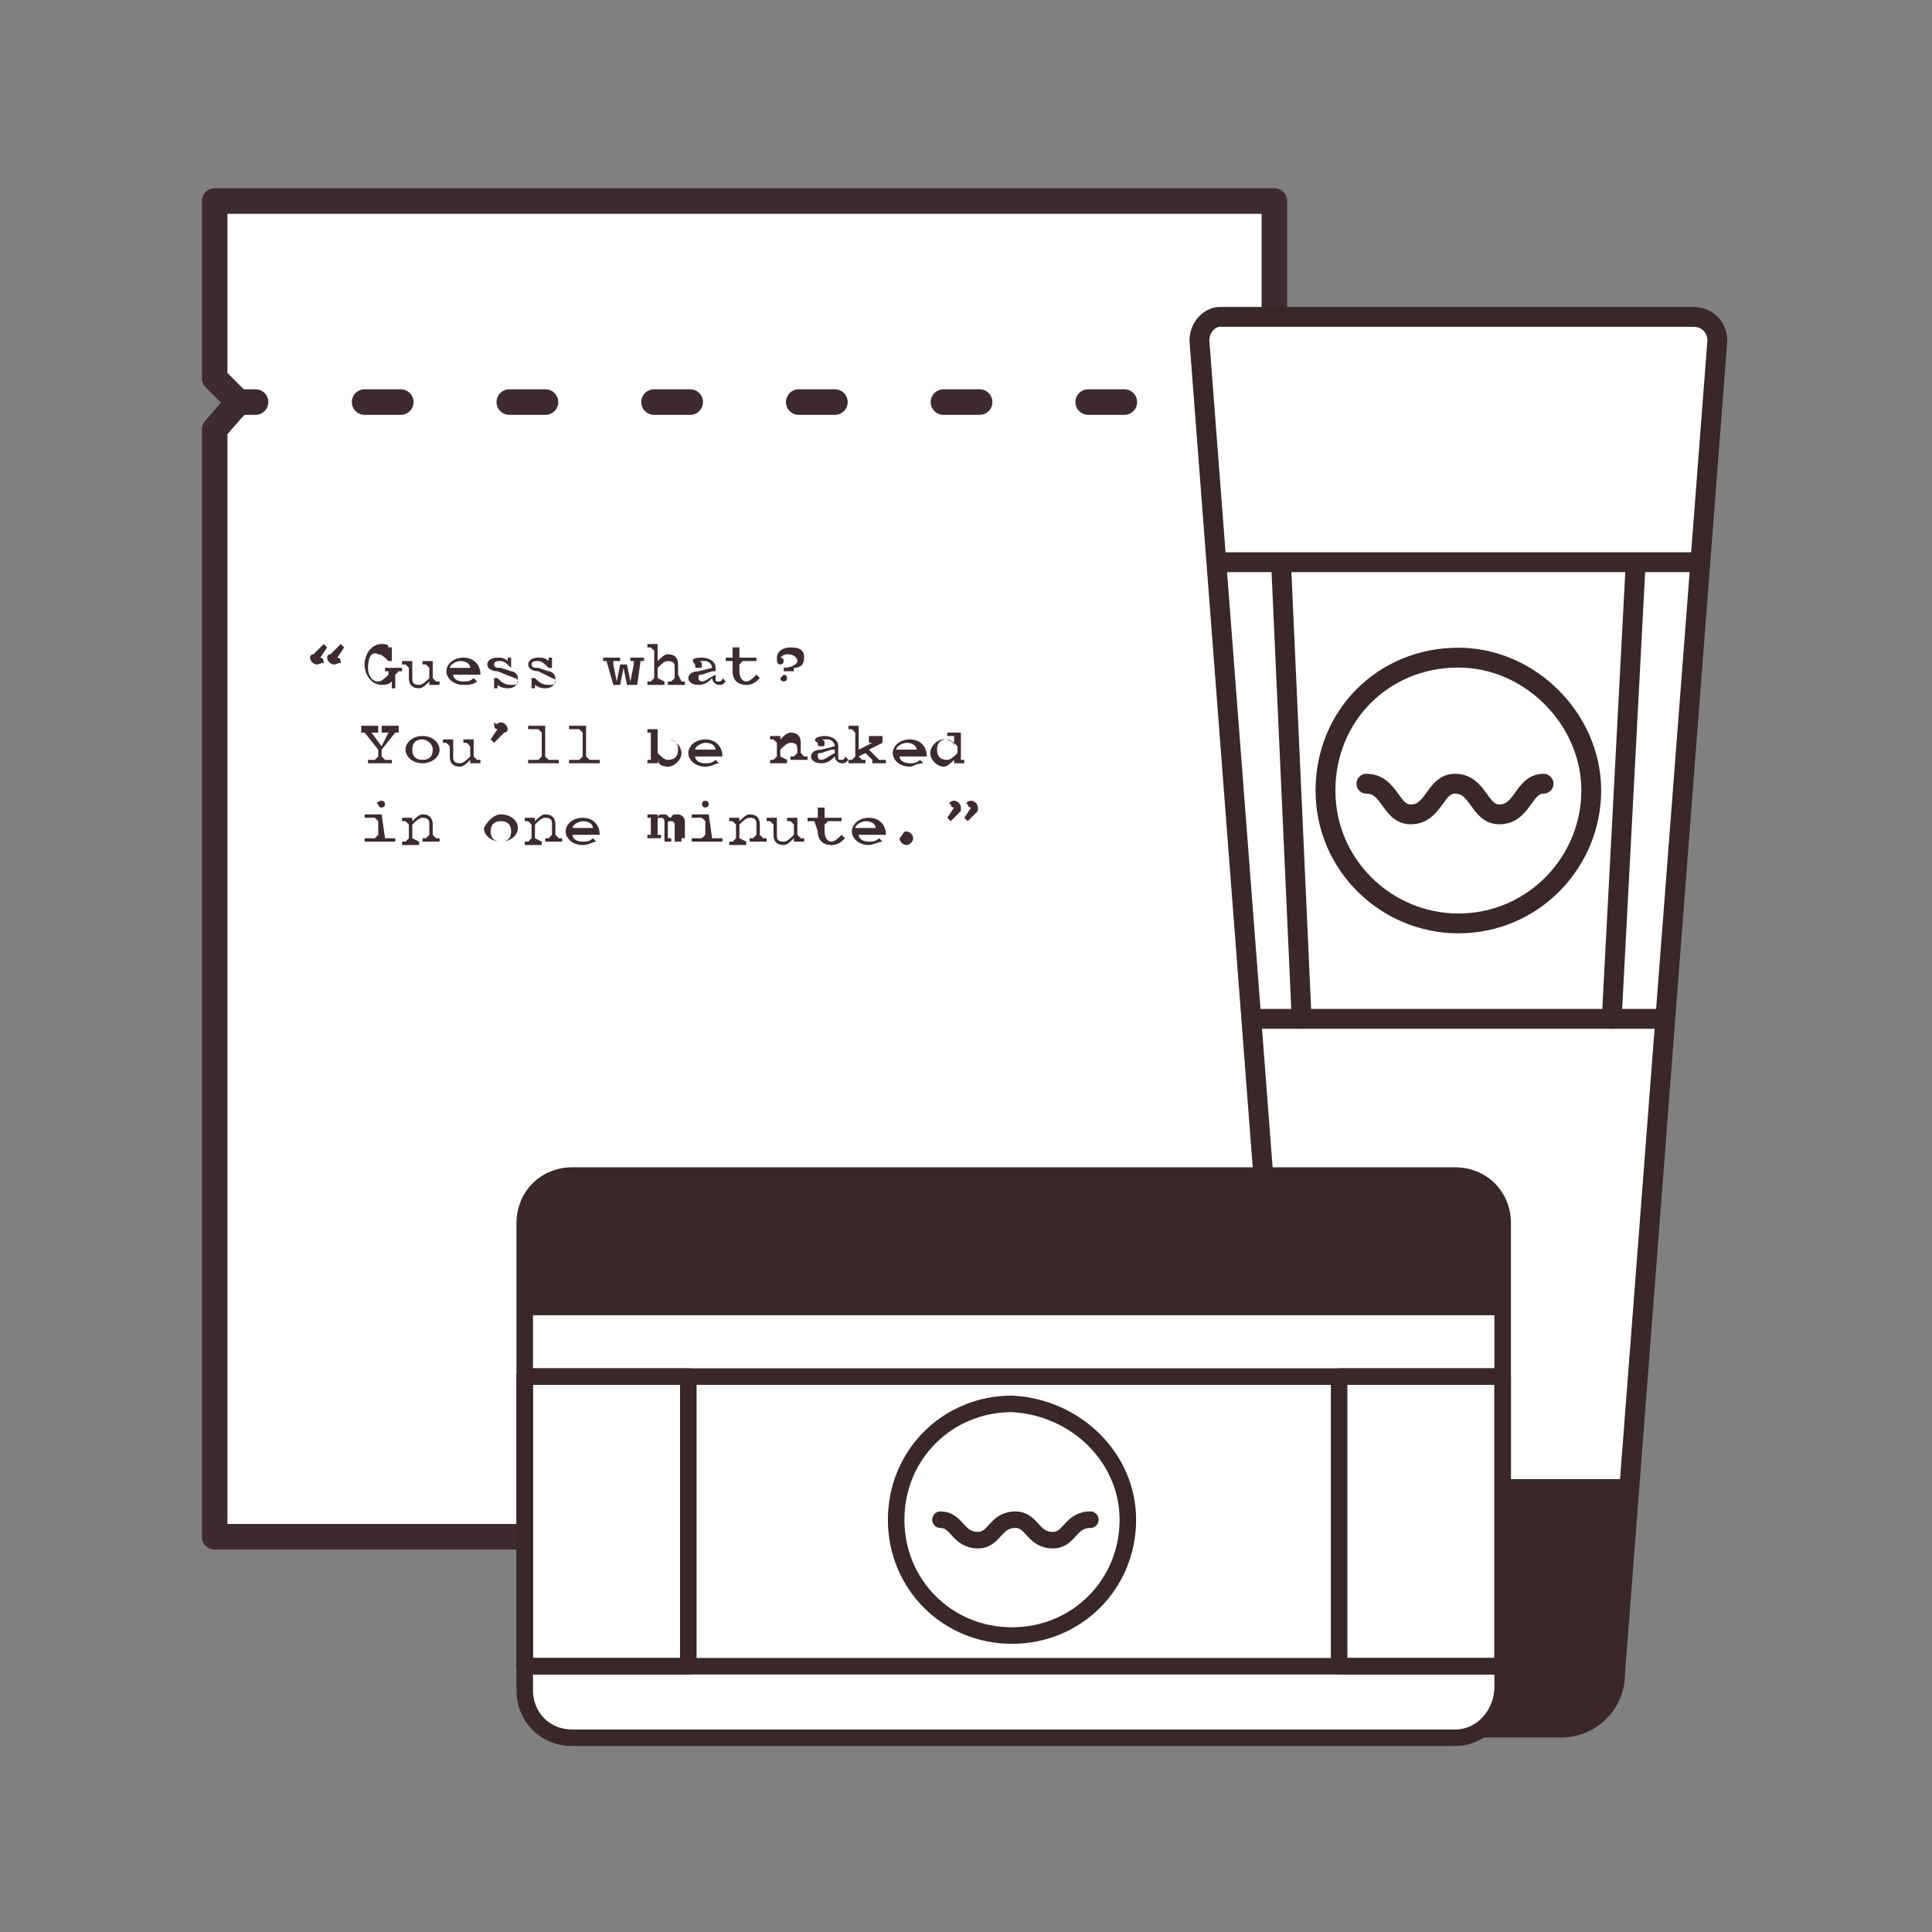 <?xml version="1.0" encoding="utf-8"?>
<!-- Generator: Adobe Illustrator 25.3.1, SVG Export Plug-In . SVG Version: 6.00 Build 0)  -->
<svg version="1.1" id="Layer_1" xmlns="http://www.w3.org/2000/svg" xmlns:xlink="http://www.w3.org/1999/xlink" x="0px" y="0px"
	 viewBox="0 0 56.7 56.7" style="enable-background:new 0 0 56.7 56.7;" xml:space="preserve">
<rect x="0" y="0" width="56.7" height="56.7" fill="#808080" stroke="none"/>
<style type="text/css">
	.st0{fill:#FFFFFF;}
	.st1{fill:none;stroke:#3E2B2F;stroke-width:0.75;stroke-linecap:round;stroke-linejoin:round;stroke-miterlimit:10;}
	.st2{fill:none;stroke:#3E2B2F;stroke-width:0.75;stroke-linecap:round;stroke-linejoin:round;}
	.st3{fill:none;stroke:#3E2B2F;stroke-width:0.75;stroke-linecap:round;stroke-linejoin:round;stroke-dasharray:1.062,3.185;}
	.st4{clip-path:url(#SVGID_2_);fill:#FFFFFF;}
	
		.st5{clip-path:url(#SVGID_2_);fill:none;stroke:#392729;stroke-width:0.582;stroke-linecap:round;stroke-linejoin:round;stroke-miterlimit:10;}
	.st6{clip-path:url(#SVGID_2_);fill:#392729;}
	.st7{clip-path:url(#SVGID_2_);fill:none;stroke:#392729;stroke-width:0.582;stroke-linecap:round;stroke-miterlimit:11;}
	
		.st8{clip-path:url(#SVGID_2_);fill:none;stroke:#392729;stroke-width:0.485;stroke-linecap:round;stroke-linejoin:round;stroke-miterlimit:10;}
	.st9{clip-path:url(#SVGID_2_);fill:#3E2B2F;}
</style>
<polygon class="st0" points="37.4,11.1 37.4,5.9 6.3,5.9 6.3,11.1 7,11.8 6.3,12.6 6.3,45.1 37.4,45.1 37.4,12.6 36.7,11.8 "/>
<polygon class="st1" points="37.4,11.1 37.4,5.9 6.3,5.9 6.3,11.1 7,11.8 6.3,12.6 6.3,45.1 37.4,45.1 37.4,12.6 36.7,11.8 "/>
<line class="st2" x1="7" y1="11.8" x2="7.5" y2="11.8"/>
<line class="st3" x1="10.7" y1="11.8" x2="34.6" y2="11.8"/>
<line class="st2" x1="36.2" y1="11.8" x2="36.7" y2="11.8"/>
<g>
	<defs>
		<rect id="SVGID_1_" y="0" width="56.7" height="56.7"/>
	</defs>
	<clipPath id="SVGID_2_">
		<use xlink:href="#SVGID_1_"  style="overflow:visible;"/>
	</clipPath>
	<path class="st4" d="M37.9,43.7h9.8H37.9z M45.8,50.7h-6.1c-0.8,0-1.5-0.7-1.5-1.5l-3-39.2c0-0.4,0.3-0.7,0.6-0.7h13.9
		c0.4,0,0.7,0.3,0.7,0.7l-3,39.1C47.4,50,46.7,50.7,45.8,50.7"/>
	<line class="st5" x1="38.2" y1="29.9" x2="37.6" y2="16.6"/>
	<line class="st5" x1="47.3" y1="29.9" x2="48" y2="16.6"/>
	<path class="st6" d="M45.9,50.6h-6.1c-0.7,0-1.4-0.5-1.4-1.3l-0.6-5.7h9.8l-0.3,5.6C47.3,50,46.7,50.6,45.9,50.6"/>
	<line class="st5" x1="36.8" y1="29.9" x2="48.8" y2="29.9"/>
	<line class="st5" x1="35.8" y1="16.5" x2="49.8" y2="16.5"/>
	<path class="st5" d="M37.9,43.7h9.8H37.9z M45.8,50.7h-6.1c-0.8,0-1.5-0.7-1.5-1.5l-3-39.2c0-0.4,0.3-0.7,0.6-0.7h13.9
		c0.4,0,0.7,0.3,0.7,0.7l-3,39.1C47.4,50,46.7,50.7,45.8,50.7z"/>
	<path class="st7" d="M45.3,23c-0.6,0-0.6,0.9-1.3,0.9c-0.6,0-0.6-0.9-1.3-0.9c-0.6,0-0.6,0.9-1.3,0.9c-0.6,0-0.6-0.9-1.3-0.9"/>
	<path class="st7" d="M46.7,23.2c0,2.1-1.7,3.9-3.9,3.9c-2.1,0-3.9-1.7-3.9-3.9s1.7-3.9,3.9-3.9C44.9,19.3,46.7,21.1,46.7,23.2z"/>
	<path class="st4" d="M42.7,51H16.8c-0.8,0-1.4-0.6-1.4-1.4V35.9c0-0.8,0.6-1.4,1.4-1.4h25.9c0.8,0,1.4,0.6,1.4,1.4v13.6
		C44.1,50.3,43.5,51,42.7,51"/>
	<path class="st6" d="M44.1,38.6H15.4v-2.5c0-0.8,0.6-1.4,1.4-1.4h25.9c0.8,0,1.4,0.6,1.4,1.4V38.6z"/>
	<path class="st8" d="M33.1,44.6c0,1.9-1.5,3.4-3.4,3.4c-1.9,0-3.4-1.5-3.4-3.4c0-1.9,1.5-3.4,3.4-3.4
		C31.6,41.3,33.1,42.8,33.1,44.6z"/>
	<path class="st8" d="M32,44.6c-0.6,0-0.6,0.6-1.1,0.6c-0.6,0-0.6-0.6-1.1-0.6c-0.6,0-0.6,0.6-1.1,0.6c-0.6,0-0.6-0.6-1.1-0.6"/>
	<line class="st8" x1="44.1" y1="48.9" x2="15.4" y2="48.9"/>
	<line class="st8" x1="44.1" y1="40.4" x2="15.4" y2="40.4"/>
	<path class="st8" d="M42.7,51H16.8c-0.8,0-1.4-0.6-1.4-1.4V35.9c0-0.8,0.6-1.4,1.4-1.4h25.9c0.8,0,1.4,0.6,1.4,1.4v13.6
		C44.1,50.3,43.5,51,42.7,51z"/>
	<rect x="15.4" y="40.4" class="st8" width="4.8" height="8.5"/>
	<rect x="39.3" y="40.4" class="st8" width="4.8" height="8.5"/>
	<path class="st9" d="M9.3,19.5c-0.1,0-0.2-0.1-0.2-0.2c0,0,0-0.1,0.1-0.1l0.3-0.3l0.1,0.1l-0.2,0.3c0.1,0,0.1,0.1,0.1,0.2
		C9.5,19.4,9.4,19.5,9.3,19.5 M9.8,19.5c-0.1,0-0.2-0.1-0.2-0.2c0,0,0-0.1,0.1-0.1l0.3-0.3l0.1,0.1l-0.2,0.3c0.1,0,0.1,0.1,0.1,0.2
		C10,19.4,9.9,19.5,9.8,19.5"/>
	<path class="st9" d="M10.8,19.6c0,0.2,0.1,0.4,0.3,0.4c0.1,0,0.2-0.1,0.3-0.2v-0.1l0,0h-0.1v-0.1h0.5v0.1h-0.1l-0.1,0.1v0.4h-0.1
		V20l0,0c-0.1,0.1-0.2,0.1-0.3,0.1c-0.3,0-0.5-0.3-0.5-0.6c0-0.3,0.2-0.6,0.5-0.6c0.1,0,0.2,0,0.2,0.1l0,0V19h0.1v0.4h-0.1
		c-0.1-0.1-0.2-0.2-0.3-0.2C10.9,19.1,10.8,19.3,10.8,19.6"/>
	<path class="st9" d="M12.7,19.3v0.6l0.1,0.1h0.1v0.1h-0.3V20c-0.1,0.1-0.2,0.2-0.3,0.2c-0.2,0-0.3-0.1-0.3-0.3v-0.3l-0.1-0.1h-0.1
		v-0.1h0.3v0.5c0,0.1,0,0.2,0.2,0.2c0.1,0,0.2-0.1,0.3-0.2v-0.3l-0.1-0.1h-0.1v-0.1H12.7z"/>
	<path class="st9" d="M13.6,20.1c-0.3,0-0.5-0.2-0.5-0.4s0.2-0.4,0.5-0.4c0.3,0,0.5,0.2,0.5,0.5h-0.8c0,0.1,0.1,0.2,0.3,0.2
		c0.1,0,0.2,0,0.3-0.1L14,20C13.9,20.1,13.7,20.1,13.6,20.1 M13.8,19.6c0-0.1-0.1-0.2-0.3-0.2c-0.1,0-0.3,0.1-0.3,0.2L13.8,19.6
		L13.8,19.6z"/>
	<path class="st9" d="M14.6,19.7c-0.2,0-0.3-0.1-0.3-0.2c0-0.1,0.1-0.2,0.3-0.2c0.1,0,0.2,0,0.3,0.1l0,0v-0.1h0.1v0.3H15
		c-0.1-0.1-0.2-0.2-0.3-0.2c-0.1,0-0.2,0-0.2,0.1c0,0.1,0.1,0.1,0.2,0.1l0.3,0.1c0.1,0,0.2,0.1,0.2,0.2c0,0.2-0.1,0.3-0.3,0.3
		c-0.2,0-0.3-0.1-0.3-0.1l0,0v0.1h-0.1v-0.3h0.1c0.1,0.1,0.2,0.2,0.4,0.2c0.1,0,0.2,0,0.2-0.1c0-0.1-0.1-0.1-0.1-0.1L14.6,19.7z"/>
	<path class="st9" d="M15.8,19.7c-0.2,0-0.3-0.1-0.3-0.2c0-0.1,0.1-0.2,0.3-0.2c0.1,0,0.2,0,0.3,0.1l0,0v-0.1h0.1v0.3h-0.1
		c-0.1-0.1-0.2-0.2-0.3-0.2c-0.1,0-0.2,0-0.2,0.1c0,0.1,0.1,0.1,0.2,0.1l0.3,0.1c0.1,0,0.2,0.1,0.2,0.2c0,0.2-0.1,0.3-0.3,0.3
		c-0.2,0-0.3-0.1-0.3-0.1l0,0v0.1h-0.1v-0.3h0.1c0.1,0.1,0.2,0.2,0.4,0.2c0.1,0,0.2,0,0.2-0.1c0-0.1-0.1-0.1-0.1-0.1L15.8,19.7z"/>
	<polygon class="st9" points="18.5,20 18.5,20 18.6,19.5 18.6,19.4 18.5,19.4 18.5,19.3 18.9,19.3 18.9,19.4 18.8,19.4 18.7,20.1 
		18.4,20.1 18.3,19.6 18.2,20.1 18,20.1 17.8,19.4 17.7,19.4 17.7,19.3 18.2,19.3 18.2,19.4 18,19.4 18,19.5 18.1,20 18.1,20 
		18.2,19.5 18.4,19.5 	"/>
	<path class="st9" d="M19.3,19.9L19.3,19.9l0.2,0.1v0.1H19V20h0.1l0.1-0.1v-0.8l-0.1-0.1H19v-0.1h0.3v0.5c0.1-0.1,0.2-0.2,0.3-0.2
		c0.2,0,0.3,0.1,0.3,0.3v0.3L20,20h0.1v0.1h-0.5V20h0.1l0.1-0.1v-0.3c0-0.1,0-0.2-0.2-0.2c-0.1,0-0.2,0.1-0.3,0.2V19.9z"/>
	<path class="st9" d="M20.6,19.3c0.2,0,0.4,0.1,0.4,0.3v0.3c0,0.1,0,0.1,0.1,0.1c0,0,0.1,0,0.1-0.1l0.1,0.1
		c-0.1,0.1-0.1,0.1-0.2,0.1c-0.1,0-0.2-0.1-0.2-0.2c-0.1,0.1-0.2,0.2-0.4,0.2c-0.2,0-0.3-0.1-0.3-0.2c0-0.1,0.1-0.2,0.3-0.2l0.4-0.1
		v0c0-0.1-0.1-0.2-0.2-0.2c-0.1,0-0.1,0-0.2,0c0,0,0.1,0,0.1,0.1c0,0.1,0,0.1-0.1,0.1c-0.1,0-0.1,0-0.1-0.1
		C20.2,19.3,20.5,19.3,20.6,19.3 M20.9,19.7l-0.3,0.1c-0.1,0-0.1,0-0.1,0.1c0,0.1,0.1,0.1,0.1,0.1c0.1,0,0.2-0.1,0.4-0.2V19.7z"/>
	<path class="st9" d="M21.5,19.4h-0.2v-0.1h0.2V19h0.2v0.3h0.5v0.1h-0.4l-0.1,0.1v0.2c0,0.2,0.1,0.3,0.2,0.3c0.1,0,0.2-0.1,0.3-0.2
		l0.1,0.1c-0.1,0.1-0.2,0.2-0.4,0.2c-0.2,0-0.4-0.1-0.4-0.4L21.5,19.4L21.5,19.4z"/>
	<path class="st9" d="M23,19.8v-0.2c0.2,0,0.4-0.1,0.4-0.2c0-0.1-0.1-0.2-0.3-0.2c-0.1,0-0.2,0.1-0.2,0.1c0.1,0,0.1,0.1,0.1,0.1
		c0,0.1-0.1,0.1-0.1,0.1c-0.1,0-0.1-0.1-0.1-0.2c0-0.2,0.2-0.3,0.4-0.3c0.3,0,0.4,0.1,0.4,0.3c0,0.2-0.1,0.3-0.3,0.3v0.1H23z
		 M23,19.8c0.1,0,0.1,0.1,0.1,0.1c0,0.1-0.1,0.1-0.1,0.1c-0.1,0-0.1-0.1-0.1-0.1C22.9,19.9,23,19.8,23,19.8"/>
	<polygon class="st9" points="11.2,22.2 11.3,22.3 11.5,22.3 11.5,22.4 10.8,22.4 10.8,22.3 11,22.3 11.1,22.2 11.1,22 10.7,21.5 
		10.6,21.5 10.6,21.3 11.1,21.3 11.1,21.5 11,21.5 10.9,21.5 11.2,21.9 11.4,21.5 11.4,21.5 11.2,21.5 11.2,21.3 11.7,21.3 
		11.7,21.5 11.6,21.5 11.2,22 	"/>
	<path class="st9" d="M12.4,21.6c0.3,0,0.5,0.2,0.5,0.4c0,0.2-0.2,0.4-0.5,0.4c-0.3,0-0.5-0.2-0.5-0.4
		C11.9,21.8,12.1,21.6,12.4,21.6 M12.4,21.7c-0.2,0-0.3,0.1-0.3,0.3s0.1,0.3,0.3,0.3c0.2,0,0.3-0.1,0.3-0.3S12.5,21.7,12.4,21.7"/>
	<path class="st9" d="M13.9,21.6v0.6l0.1,0.1h0.1v0.1h-0.3v-0.1c-0.1,0.1-0.2,0.2-0.3,0.2c-0.2,0-0.3-0.1-0.3-0.3v-0.3l-0.1-0.1H13
		v-0.1h0.3v0.5c0,0.1,0,0.2,0.2,0.2c0.1,0,0.2-0.1,0.3-0.2v-0.3l-0.1-0.1h-0.1v-0.1H13.9z"/>
	<path class="st9" d="M14.7,21.2c0.1,0,0.2,0.1,0.2,0.2c0,0,0,0.1-0.1,0.1l-0.3,0.3l-0.1-0.1l0.2-0.3c-0.1,0-0.1-0.1-0.1-0.2
		C14.6,21.3,14.6,21.2,14.7,21.2"/>
	<polygon class="st9" points="16.1,22.3 16.4,22.3 16.4,22.4 15.5,22.4 15.5,22.3 15.8,22.3 15.9,22.2 15.9,21.5 15.8,21.4 
		15.5,21.4 15.5,21.3 16,21.3 16,22.2 	"/>
	<polygon class="st9" points="17.3,22.3 17.6,22.3 17.6,22.4 16.7,22.4 16.7,22.3 17,22.3 17.1,22.2 17.1,21.5 17,21.4 16.7,21.4 
		16.7,21.3 17.2,21.3 17.2,22.2 	"/>
	<path class="st9" d="M19,22.4v-0.1h0.1l0,0v-0.8l0,0H19v-0.1h0.3v0.5c0.1-0.1,0.2-0.2,0.3-0.2c0.2,0,0.4,0.2,0.4,0.4
		c0,0.2-0.2,0.4-0.4,0.4c-0.2,0-0.3-0.1-0.3-0.2v0.1H19z M19.3,22.1c0.1,0.1,0.2,0.2,0.3,0.2c0.2,0,0.3-0.1,0.3-0.3
		c0-0.2-0.1-0.3-0.3-0.3c-0.1,0-0.2,0.1-0.3,0.2V22.1z"/>
	<path class="st9" d="M20.7,22.5c-0.3,0-0.5-0.2-0.5-0.4s0.2-0.4,0.5-0.4c0.3,0,0.5,0.2,0.5,0.5h-0.8c0,0.1,0.1,0.2,0.3,0.2
		c0.1,0,0.2,0,0.3-0.1l0.1,0.1C21,22.4,20.9,22.5,20.7,22.5 M21,22c0-0.1-0.1-0.2-0.3-0.2c-0.1,0-0.3,0.1-0.3,0.2L21,22L21,22z"/>
	<path class="st9" d="M22.9,22.2L22.9,22.2l0.2,0.1v0.1h-0.5v-0.1h0.1l0.1-0.1v-0.4l-0.1-0.1h-0.1v-0.1h0.3v0.1
		c0.1-0.1,0.2-0.2,0.3-0.2c0.2,0,0.3,0.1,0.3,0.3v0.3l0.1,0.1h0.1v0.1h-0.5v-0.1h0.1l0.1-0.1V22c0-0.1,0-0.2-0.2-0.2
		c-0.1,0-0.2,0.1-0.3,0.2V22.2z"/>
	<path class="st9" d="M24.2,21.6c0.2,0,0.4,0.1,0.4,0.3v0.3c0,0.1,0,0.1,0.1,0.1c0,0,0.1,0,0.1-0.1l0.1,0.1
		c-0.1,0.1-0.1,0.1-0.2,0.1c-0.1,0-0.2-0.1-0.2-0.2c-0.1,0.1-0.2,0.2-0.4,0.2c-0.2,0-0.3-0.1-0.3-0.2c0-0.1,0.1-0.2,0.3-0.2l0.4-0.1
		v0c0-0.1-0.1-0.2-0.2-0.2c-0.1,0-0.1,0-0.2,0c0,0,0.1,0,0.1,0.1c0,0.1,0,0.1-0.1,0.1c-0.1,0-0.1,0-0.1-0.1
		C23.8,21.7,24,21.6,24.2,21.6 M24.4,22l-0.3,0.1c-0.1,0-0.1,0-0.1,0.1c0,0.1,0.1,0.1,0.1,0.1c0.1,0,0.2-0.1,0.4-0.2V22z"/>
	<polygon class="st9" points="25.4,22.4 24.9,22.4 24.9,22.3 25,22.3 25.1,22.2 25.1,21.5 25,21.4 24.9,21.4 24.9,21.3 25.2,21.3 
		25.2,22 25.6,21.8 25.6,21.8 25.5,21.8 25.5,21.6 25.9,21.6 25.9,21.8 25.9,21.8 25.5,22 25.8,22.3 26,22.3 26,22.4 25.6,22.4 
		25.6,22.3 25.4,22.1 25.2,22.2 25.2,22.2 25.3,22.3 25.4,22.3 	"/>
	<path class="st9" d="M26.7,22.5c-0.3,0-0.5-0.2-0.5-0.4s0.2-0.4,0.5-0.4c0.3,0,0.5,0.2,0.5,0.5h-0.8c0,0.1,0.1,0.2,0.3,0.2
		c0.1,0,0.2,0,0.3-0.1l0.1,0.1C26.9,22.4,26.8,22.5,26.7,22.5 M26.9,22c0-0.1-0.1-0.2-0.3-0.2c-0.1,0-0.3,0.1-0.3,0.2L26.9,22
		L26.9,22z"/>
	<path class="st9" d="M28.2,21.3v1l0,0h0.1v0.1h-0.3v-0.1c-0.1,0.1-0.2,0.2-0.3,0.2c-0.2,0-0.4-0.2-0.4-0.4c0-0.2,0.2-0.4,0.4-0.4
		c0.2,0,0.3,0.1,0.3,0.2v-0.3l0,0h-0.2v-0.1H28.2z M28.1,21.9c-0.1-0.1-0.2-0.2-0.3-0.2c-0.2,0-0.3,0.1-0.3,0.3
		c0,0.2,0.1,0.3,0.3,0.3c0.1,0,0.2-0.1,0.3-0.2V21.9z"/>
	<path class="st9" d="M11.3,24.6h0.3v0.1h-0.9v-0.1h0.3l0.1-0.1v-0.4l-0.1-0.1h-0.3v-0.1h0.5L11.3,24.6L11.3,24.6z M11.2,23.5
		c0.1,0,0.1,0.1,0.1,0.1c0,0.1-0.1,0.1-0.1,0.1c-0.1,0-0.1-0.1-0.1-0.1C11,23.6,11.1,23.5,11.2,23.5"/>
	<path class="st9" d="M12.1,24.6L12.1,24.6l0.2,0.1v0.1h-0.5v-0.1h0.1l0.1-0.1v-0.4l-0.1-0.1h-0.1v-0.1h0.3v0.1
		c0.1-0.1,0.2-0.2,0.3-0.2c0.2,0,0.3,0.1,0.3,0.3v0.3l0.1,0.1h0.1v0.1h-0.5v-0.1h0.1l0.1-0.1v-0.3c0-0.1,0-0.2-0.2-0.2
		c-0.1,0-0.2,0.1-0.3,0.2V24.6z"/>
	<path class="st9" d="M14.7,23.9c0.3,0,0.5,0.2,0.5,0.4c0,0.2-0.2,0.4-0.5,0.4c-0.3,0-0.5-0.2-0.5-0.4
		C14.3,24.1,14.5,23.9,14.7,23.9 M14.7,24.1c-0.2,0-0.3,0.1-0.3,0.3c0,0.2,0.1,0.3,0.3,0.3c0.2,0,0.3-0.1,0.3-0.3
		C15,24.2,14.9,24.1,14.7,24.1"/>
	<path class="st9" d="M15.7,24.6L15.7,24.6l0.2,0.1v0.1h-0.5v-0.1h0.1l0.1-0.1v-0.4l-0.1-0.1h-0.1v-0.1h0.3v0.1
		c0.1-0.1,0.2-0.2,0.3-0.2c0.2,0,0.3,0.1,0.3,0.3v0.3l0.1,0.1h0.1v0.1H16v-0.1h0.1l0.1-0.1v-0.3c0-0.1,0-0.2-0.2-0.2
		c-0.1,0-0.2,0.1-0.3,0.2V24.6z"/>
	<path class="st9" d="M17.1,24.8c-0.3,0-0.5-0.2-0.5-0.4s0.2-0.4,0.5-0.4c0.3,0,0.5,0.2,0.5,0.5h-0.8c0,0.1,0.1,0.2,0.3,0.2
		c0.1,0,0.2,0,0.3-0.1l0.1,0.1C17.4,24.7,17.3,24.8,17.1,24.8 M17.4,24.3c0-0.1-0.1-0.2-0.3-0.2c-0.1,0-0.3,0.1-0.3,0.2L17.4,24.3
		L17.4,24.3z"/>
	<path class="st9" d="M19.8,24.8v-0.6c0,0,0-0.1-0.1-0.1c-0.1,0-0.1,0-0.1,0.1v0.4l0,0h0.1v0.1h-0.2v-0.6c0,0,0-0.1-0.1-0.1
		c-0.1,0-0.1,0-0.1,0.1v0.4l0,0h0.1v0.1H19v-0.1h0.1l0,0v-0.5l0,0H19v-0.1h0.3v0.1c0-0.1,0.1-0.1,0.2-0.1c0.1,0,0.1,0.1,0.2,0.1
		c0-0.1,0.1-0.1,0.2-0.1c0.1,0,0.2,0.1,0.2,0.2v0.5l0,0H20v0.1H19.8z"/>
	<path class="st9" d="M20.9,24.6h0.3v0.1h-0.9v-0.1h0.3l0.1-0.1v-0.4l-0.1-0.1h-0.3v-0.1h0.5L20.9,24.6L20.9,24.6z M20.7,23.5
		c0.1,0,0.1,0.1,0.1,0.1c0,0.1-0.1,0.1-0.1,0.1c-0.1,0-0.1-0.1-0.1-0.1C20.6,23.6,20.6,23.5,20.7,23.5"/>
	<path class="st9" d="M21.7,24.6L21.7,24.6l0.2,0.1v0.1h-0.5v-0.1h0.1l0.1-0.1v-0.4l-0.1-0.1h-0.1v-0.1h0.3v0.1
		c0.1-0.1,0.2-0.2,0.3-0.2c0.2,0,0.3,0.1,0.3,0.3v0.3l0.1,0.1h0.1v0.1H22v-0.1h0.1l0.1-0.1v-0.3c0-0.1,0-0.2-0.2-0.2
		c-0.1,0-0.2,0.1-0.3,0.2V24.6z"/>
	<path class="st9" d="M23.4,23.9v0.6l0.1,0.1h0.1v0.1h-0.3v-0.1c-0.1,0.1-0.2,0.2-0.3,0.2c-0.2,0-0.3-0.1-0.3-0.3v-0.3l-0.1-0.1
		h-0.1v-0.1h0.3v0.5c0,0.1,0,0.2,0.2,0.2c0.1,0,0.2-0.1,0.3-0.2v-0.3l-0.1-0.1h-0.1v-0.1H23.4z"/>
	<path class="st9" d="M23.9,24.1h-0.2v-0.1H24v-0.3h0.2v0.3h0.5v0.1h-0.4l-0.1,0.1v0.2c0,0.2,0.1,0.3,0.2,0.3c0.1,0,0.2-0.1,0.3-0.2
		l0.1,0.1c-0.1,0.1-0.2,0.2-0.4,0.2c-0.2,0-0.4-0.1-0.4-0.4L23.9,24.1L23.9,24.1z"/>
	<path class="st9" d="M25.5,24.8c-0.3,0-0.5-0.2-0.5-0.4s0.2-0.4,0.5-0.4c0.3,0,0.5,0.2,0.5,0.5h-0.8c0,0.1,0.1,0.2,0.3,0.2
		c0.1,0,0.2,0,0.3-0.1l0.1,0.1C25.8,24.7,25.6,24.8,25.5,24.8 M25.7,24.3c0-0.1-0.1-0.2-0.3-0.2c-0.1,0-0.3,0.1-0.3,0.2L25.7,24.3
		L25.7,24.3z"/>
	<path class="st9" d="M26.6,24.4c0.1,0,0.2,0.1,0.2,0.2c0,0.1-0.1,0.2-0.2,0.2c-0.1,0-0.2-0.1-0.2-0.2
		C26.5,24.5,26.5,24.4,26.6,24.4"/>
	<path class="st9" d="M28,23.5c0.1,0,0.2,0.1,0.2,0.2c0,0,0,0.1,0,0.1l-0.3,0.3l-0.1-0.1l0.2-0.3c-0.1,0-0.1-0.1-0.1-0.1
		C27.8,23.6,27.9,23.5,28,23.5 M28.5,23.5c0.1,0,0.2,0.1,0.2,0.2c0,0,0,0.1,0,0.1l-0.3,0.3l-0.1-0.1l0.2-0.3c-0.1,0-0.1-0.1-0.1-0.1
		C28.3,23.6,28.4,23.5,28.5,23.5"/>
</g>
</svg>
